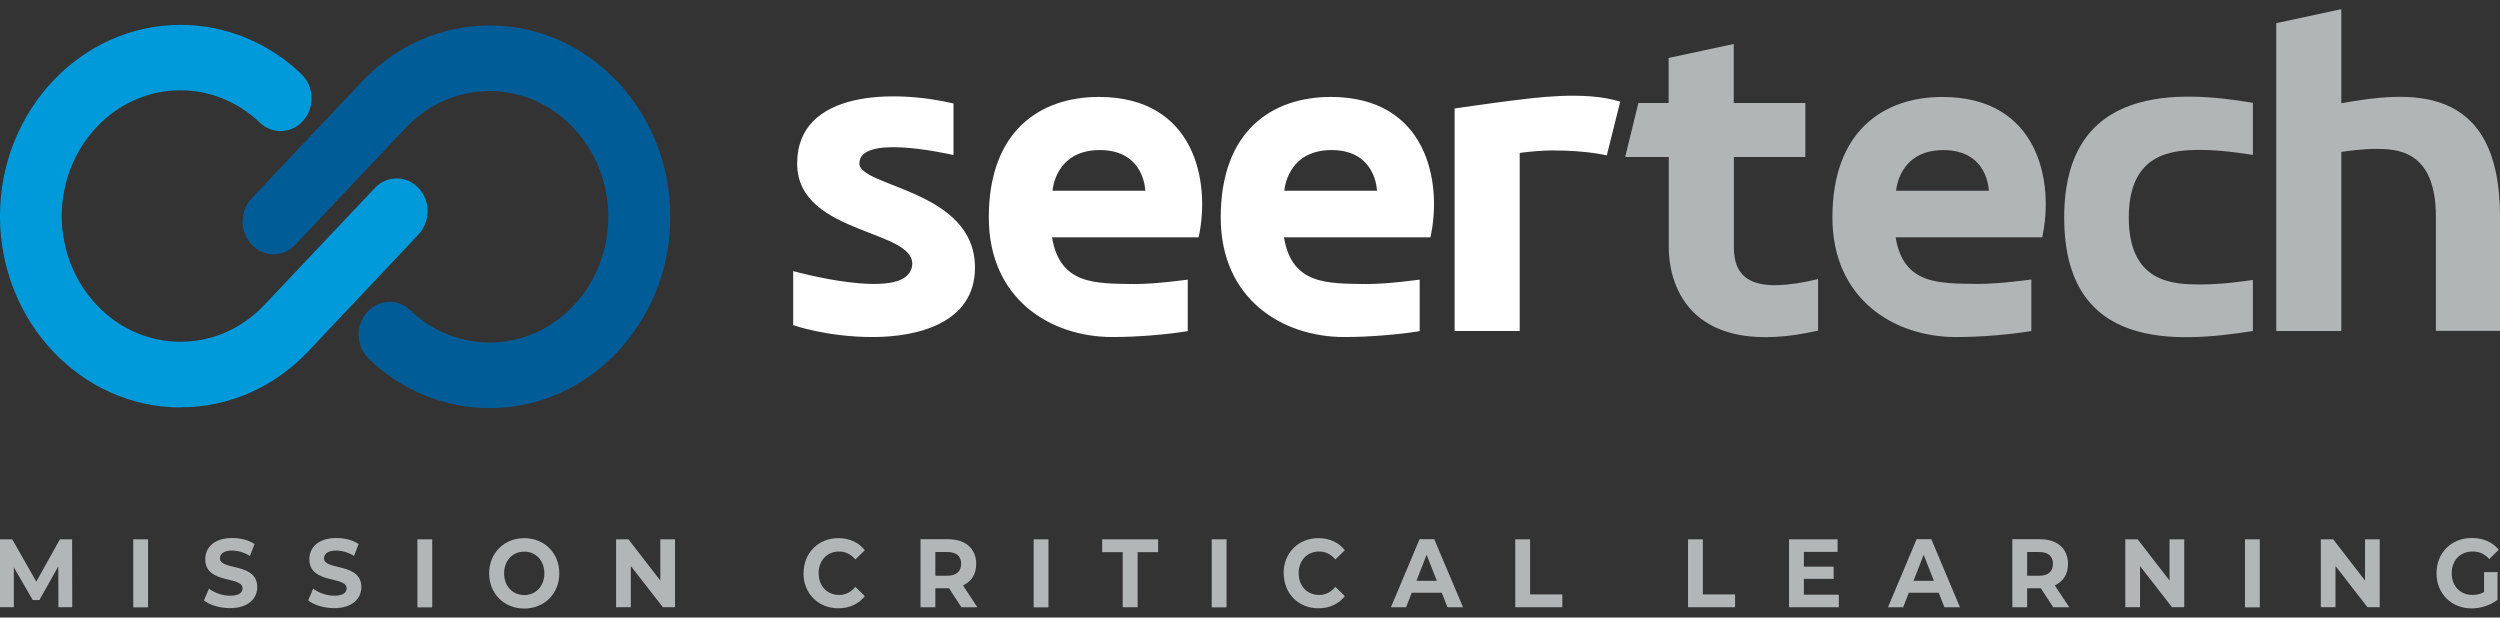 <svg width="251" height="62" viewBox="0 0 251 62" fill="none" xmlns="http://www.w3.org/2000/svg">
<rect x="0" y="0" width="251" height="62" fill="#333333" stroke="none"/>
<path d="M235.068 0.919L228.534 2.325V33.235H235.068V15.251C236.06 15.107 237.423 14.949 238.403 14.949C240.523 14.949 244.565 14.949 244.565 21.767V33.222H251V21.767C251 8.026 241.552 9.222 235.068 10.365V0.906V0.919ZM226.19 28.112C225.062 28.257 223.091 28.559 220.921 28.559C218.193 28.559 213.73 28.414 213.73 21.833C213.73 15.251 218.243 15.054 220.97 15.054C222.855 15.054 224.963 15.357 226.19 15.553V10.325C218.813 9.077 207.245 8.381 207.245 21.833C207.245 35.285 218.528 34.431 226.19 33.235V28.112ZM195.119 15.068C199.632 15.068 199.682 19.153 199.682 19.153H190.37C190.37 19.153 190.606 15.068 195.119 15.068ZM205.038 23.83C206.253 18.299 204.703 9.734 195.02 9.734C189.192 9.734 183.973 13.071 183.973 21.833C183.973 30.004 190.135 33.84 196.384 33.84C198.925 33.84 201.839 33.59 203.947 33.235V28.059C203.947 28.059 200.847 28.506 198.591 28.506C194.685 28.454 191.114 28.611 190.321 23.83H205.038ZM174.066 15.764H181.257V10.338H174.066V4.414L167.532 5.819V10.338H164.494L163.167 15.764H167.544V24.775C167.544 29.005 169.987 36.033 182.534 33.196V28.02C176.05 29.57 174.078 28.073 174.078 24.788V15.777L174.066 15.764Z" fill="#B2B5B6"/>
<path d="M146.044 10.875V33.234H152.578V15.355C153.558 15.21 154.934 15.105 155.914 15.105C159.398 15.105 161.32 15.604 161.32 15.604L162.671 10.205C159.051 9.063 153.707 9.877 151.872 10.087C149.851 10.337 146.044 10.889 146.044 10.889M133.683 15.066C138.196 15.066 138.246 19.151 138.246 19.151H128.946C128.946 19.151 129.182 15.066 133.695 15.066M143.614 23.828C144.842 18.297 143.279 9.732 133.608 9.732C127.781 9.732 122.561 13.069 122.561 21.831C122.561 30.002 128.711 33.838 134.972 33.838C137.514 33.838 140.428 33.589 142.535 33.247V28.071C142.535 28.071 139.436 28.518 137.179 28.518C133.274 28.465 129.703 28.61 128.909 23.828H143.627H143.614ZM110.423 15.066C114.936 15.066 114.985 19.151 114.985 19.151H105.674C105.674 19.151 105.91 15.066 110.423 15.066ZM120.342 23.828C121.557 18.297 120.007 9.732 110.324 9.732C104.496 9.732 99.276 13.069 99.276 21.831C99.276 30.002 105.438 33.838 111.687 33.838C114.229 33.838 117.143 33.589 119.251 33.247V28.071C119.251 28.071 116.151 28.518 113.894 28.518C109.989 28.465 106.418 28.61 105.624 23.828H120.342ZM91.478 27.02C90.498 30.252 79.637 27.217 79.637 27.217V32.643C79.637 32.643 82.972 33.838 87.634 33.838C92.011 33.838 97.888 32.498 97.888 26.863C97.888 19.046 86.282 18.797 86.282 16.406C86.282 13.516 94.552 15.302 95.73 15.565V10.389C89.853 8.997 80.034 8.997 80.034 16.419C80.034 23.841 92.767 22.935 91.502 27.02" fill="white"/>
<path d="M49.161 40.974C44.673 40.974 40.358 39.227 37.035 36.035C35.758 34.813 35.659 32.737 36.812 31.397C37.965 30.044 39.924 29.939 41.189 31.148C43.383 33.236 46.21 34.392 49.161 34.392C55.732 34.392 61.076 28.73 61.076 21.768C61.076 14.806 55.732 9.144 49.161 9.144C45.999 9.144 43.011 10.444 40.767 12.809C39.242 14.412 34.097 19.85 29.856 24.356L29.658 24.566C28.443 25.854 26.484 25.854 25.269 24.566C24.054 23.279 24.054 21.203 25.269 19.916L25.467 19.706C29.72 15.2 34.865 9.735 36.403 8.132C39.825 4.533 44.35 2.562 49.173 2.562C59.167 2.562 67.3 11.18 67.3 21.768C67.3 32.356 59.167 40.974 49.173 40.974" fill="#005C97"/>
<path d="M18.127 40.907C8.134 40.907 0 32.29 0 21.702C0 11.114 8.134 2.496 18.127 2.496C22.615 2.496 26.93 4.256 30.253 7.435C31.53 8.657 31.629 10.733 30.476 12.073C29.323 13.426 27.364 13.531 26.087 12.309C23.892 10.22 21.065 9.064 18.114 9.064C11.543 9.064 6.199 14.726 6.199 21.689C6.199 28.651 11.543 34.313 18.114 34.313C21.276 34.313 24.264 33.012 26.509 30.648C27.897 29.19 32.261 24.566 36.242 20.349L37.63 18.877C38.845 17.59 40.804 17.59 42.019 18.877C43.234 20.165 43.234 22.24 42.019 23.528L40.643 24.999C36.663 29.216 32.286 33.853 30.898 35.324C27.476 38.911 22.95 40.894 18.127 40.894" fill="#009ADA"/>
<path d="M5.865 60.966L5.852 56.868L3.955 60.244H3.286L1.389 56.96V60.966H0V54.148H1.227L3.645 58.392L6.013 54.148H7.241L7.253 60.966H5.865Z" fill="#B2B6B7"/>
<path d="M14.866 54.148H13.378V60.979H14.866V54.148Z" fill="#B2B6B7"/>
<path d="M20.47 60.295L20.979 59.099C21.524 59.52 22.33 59.809 23.111 59.809C23.992 59.809 24.351 59.494 24.351 59.073C24.351 57.799 20.607 58.679 20.607 56.144C20.607 54.988 21.487 54.016 23.322 54.016C24.128 54.016 24.959 54.213 25.554 54.62L25.095 55.815C24.5 55.461 23.88 55.277 23.31 55.277C22.429 55.277 22.082 55.631 22.082 56.052C22.082 57.313 25.827 56.446 25.827 58.942C25.827 60.085 24.934 61.057 23.087 61.057C22.07 61.057 21.028 60.742 20.458 60.269" fill="#B2B6B7"/>
<path d="M30.935 60.295L31.443 59.099C31.989 59.52 32.795 59.809 33.563 59.809C34.444 59.809 34.803 59.494 34.803 59.073C34.803 57.799 31.059 58.679 31.059 56.144C31.059 54.988 31.939 54.016 33.774 54.016C34.58 54.016 35.411 54.213 36.006 54.62L35.547 55.815C34.952 55.461 34.332 55.277 33.762 55.277C32.881 55.277 32.534 55.631 32.534 56.052C32.534 57.313 36.279 56.446 36.279 58.942C36.279 60.085 35.386 61.057 33.551 61.057C32.534 61.057 31.493 60.742 30.922 60.269" fill="#B2B6B7"/>
<path d="M43.396 54.148H41.908V60.979H43.396V54.148Z" fill="#B2B6B7"/>
<path d="M49.111 57.565C49.111 55.542 50.599 54.031 52.633 54.031C54.666 54.031 56.154 55.529 56.154 57.565C56.154 59.601 54.654 61.099 52.633 61.099C50.612 61.099 49.111 59.601 49.111 57.565ZM54.654 57.565C54.654 56.264 53.786 55.384 52.633 55.384C51.48 55.384 50.612 56.264 50.612 57.565C50.612 58.865 51.48 59.746 52.633 59.746C53.786 59.746 54.654 58.852 54.654 57.565Z" fill="#B2B6B7"/>
<path d="M67.772 54.148V60.966H66.556L63.333 56.828V60.966H61.857V54.148H63.097L66.296 58.286V54.148H67.772Z" fill="#B2B6B7"/>
<path d="M80.678 57.565C80.678 55.502 82.166 54.031 84.175 54.031C85.291 54.031 86.221 54.465 86.828 55.24L85.874 56.172C85.439 55.647 84.894 55.371 84.249 55.371C83.047 55.371 82.191 56.264 82.191 57.552C82.191 58.839 83.047 59.733 84.249 59.733C84.894 59.733 85.439 59.457 85.874 58.918L86.828 59.851C86.221 60.639 85.291 61.072 84.162 61.072C82.166 61.072 80.666 59.601 80.666 57.539" fill="#B2B6B7"/>
<path d="M96.524 60.968L95.284 59.063H93.908V60.968H92.42V54.137H95.21C96.933 54.137 98.012 55.083 98.012 56.62C98.012 57.644 97.528 58.393 96.685 58.774L98.123 60.968H96.524ZM95.123 55.424H93.908V57.802H95.123C96.028 57.802 96.499 57.355 96.499 56.606C96.499 55.858 96.04 55.424 95.123 55.424Z" fill="#B2B6B7"/>
<path d="M105.265 54.148H103.777V60.979H105.265V54.148Z" fill="#B2B6B7"/>
<path d="M112.717 55.436H110.659V54.148H116.275V55.436H114.217V60.966H112.717V55.436Z" fill="#B2B6B7"/>
<path d="M123.144 54.148H121.656V60.979H123.144V54.148Z" fill="#B2B6B7"/>
<path d="M128.872 57.565C128.872 55.502 130.36 54.031 132.369 54.031C133.484 54.031 134.414 54.465 135.022 55.24L134.067 56.172C133.633 55.647 133.088 55.371 132.443 55.371C131.24 55.371 130.385 56.264 130.385 57.552C130.385 58.839 131.24 59.733 132.443 59.733C133.088 59.733 133.633 59.457 134.067 58.918L135.022 59.851C134.414 60.639 133.484 61.072 132.369 61.072C130.372 61.072 128.884 59.601 128.884 57.539" fill="#B2B6B7"/>
<path d="M144.73 59.51H141.742L141.172 60.968H139.647L142.523 54.137H143.999L146.888 60.968H145.326L144.755 59.51H144.73ZM144.259 58.314L143.23 55.7L142.214 58.314H144.259Z" fill="#B2B6B7"/>
<path d="M152.133 54.148H153.621V59.679H156.857V60.966H152.133V54.148Z" fill="#B2B6B7"/>
<path d="M169.478 54.148H170.966V59.679H174.202V60.966H169.478V54.148Z" fill="#B2B6B7"/>
<path d="M184.617 59.705V60.966H179.621V54.148H184.493V55.41H181.108V56.894H184.097V58.116H181.108V59.705H184.617Z" fill="#B2B6B7"/>
<path d="M194.635 59.51H191.647L191.077 60.968H189.552L192.428 54.137H193.904L196.78 60.968H195.218L194.648 59.51H194.635ZM194.164 58.314L193.135 55.7L192.118 58.314H194.164Z" fill="#B2B6B7"/>
<path d="M206.141 60.968L204.901 59.063H203.525V60.968H202.037V54.137H204.827C206.55 54.137 207.629 55.083 207.629 56.62C207.629 57.644 207.145 58.393 206.302 58.774L207.753 60.968H206.153H206.141ZM204.74 55.424H203.525V57.802H204.74C205.645 57.802 206.116 57.355 206.116 56.606C206.116 55.858 205.658 55.424 204.74 55.424Z" fill="#B2B6B7"/>
<path d="M219.297 54.148V60.966H218.069L214.858 56.828V60.966H213.382V54.148H214.622L217.821 58.286V54.148H219.297Z" fill="#B2B6B7"/>
<path d="M226.884 54.148H225.396V60.979H226.884V54.148Z" fill="#B2B6B7"/>
<path d="M238.924 54.148V60.966H237.696L234.485 56.828V60.966H233.01V54.148H234.25L237.449 58.286V54.148H238.924Z" fill="#B2B6B7"/>
<path d="M249.388 57.444H250.752V60.216C250.045 60.781 249.066 61.083 248.148 61.083C246.127 61.083 244.627 59.612 244.627 57.549C244.627 55.487 246.115 54.016 248.173 54.016C249.314 54.016 250.244 54.423 250.876 55.198L249.921 56.131C249.45 55.605 248.905 55.369 248.26 55.369C247.008 55.369 246.152 56.249 246.152 57.549C246.152 58.85 247.008 59.73 248.235 59.73C248.644 59.73 249.016 59.651 249.4 59.441V57.444H249.388Z" fill="#B2B6B7"/>
</svg>
